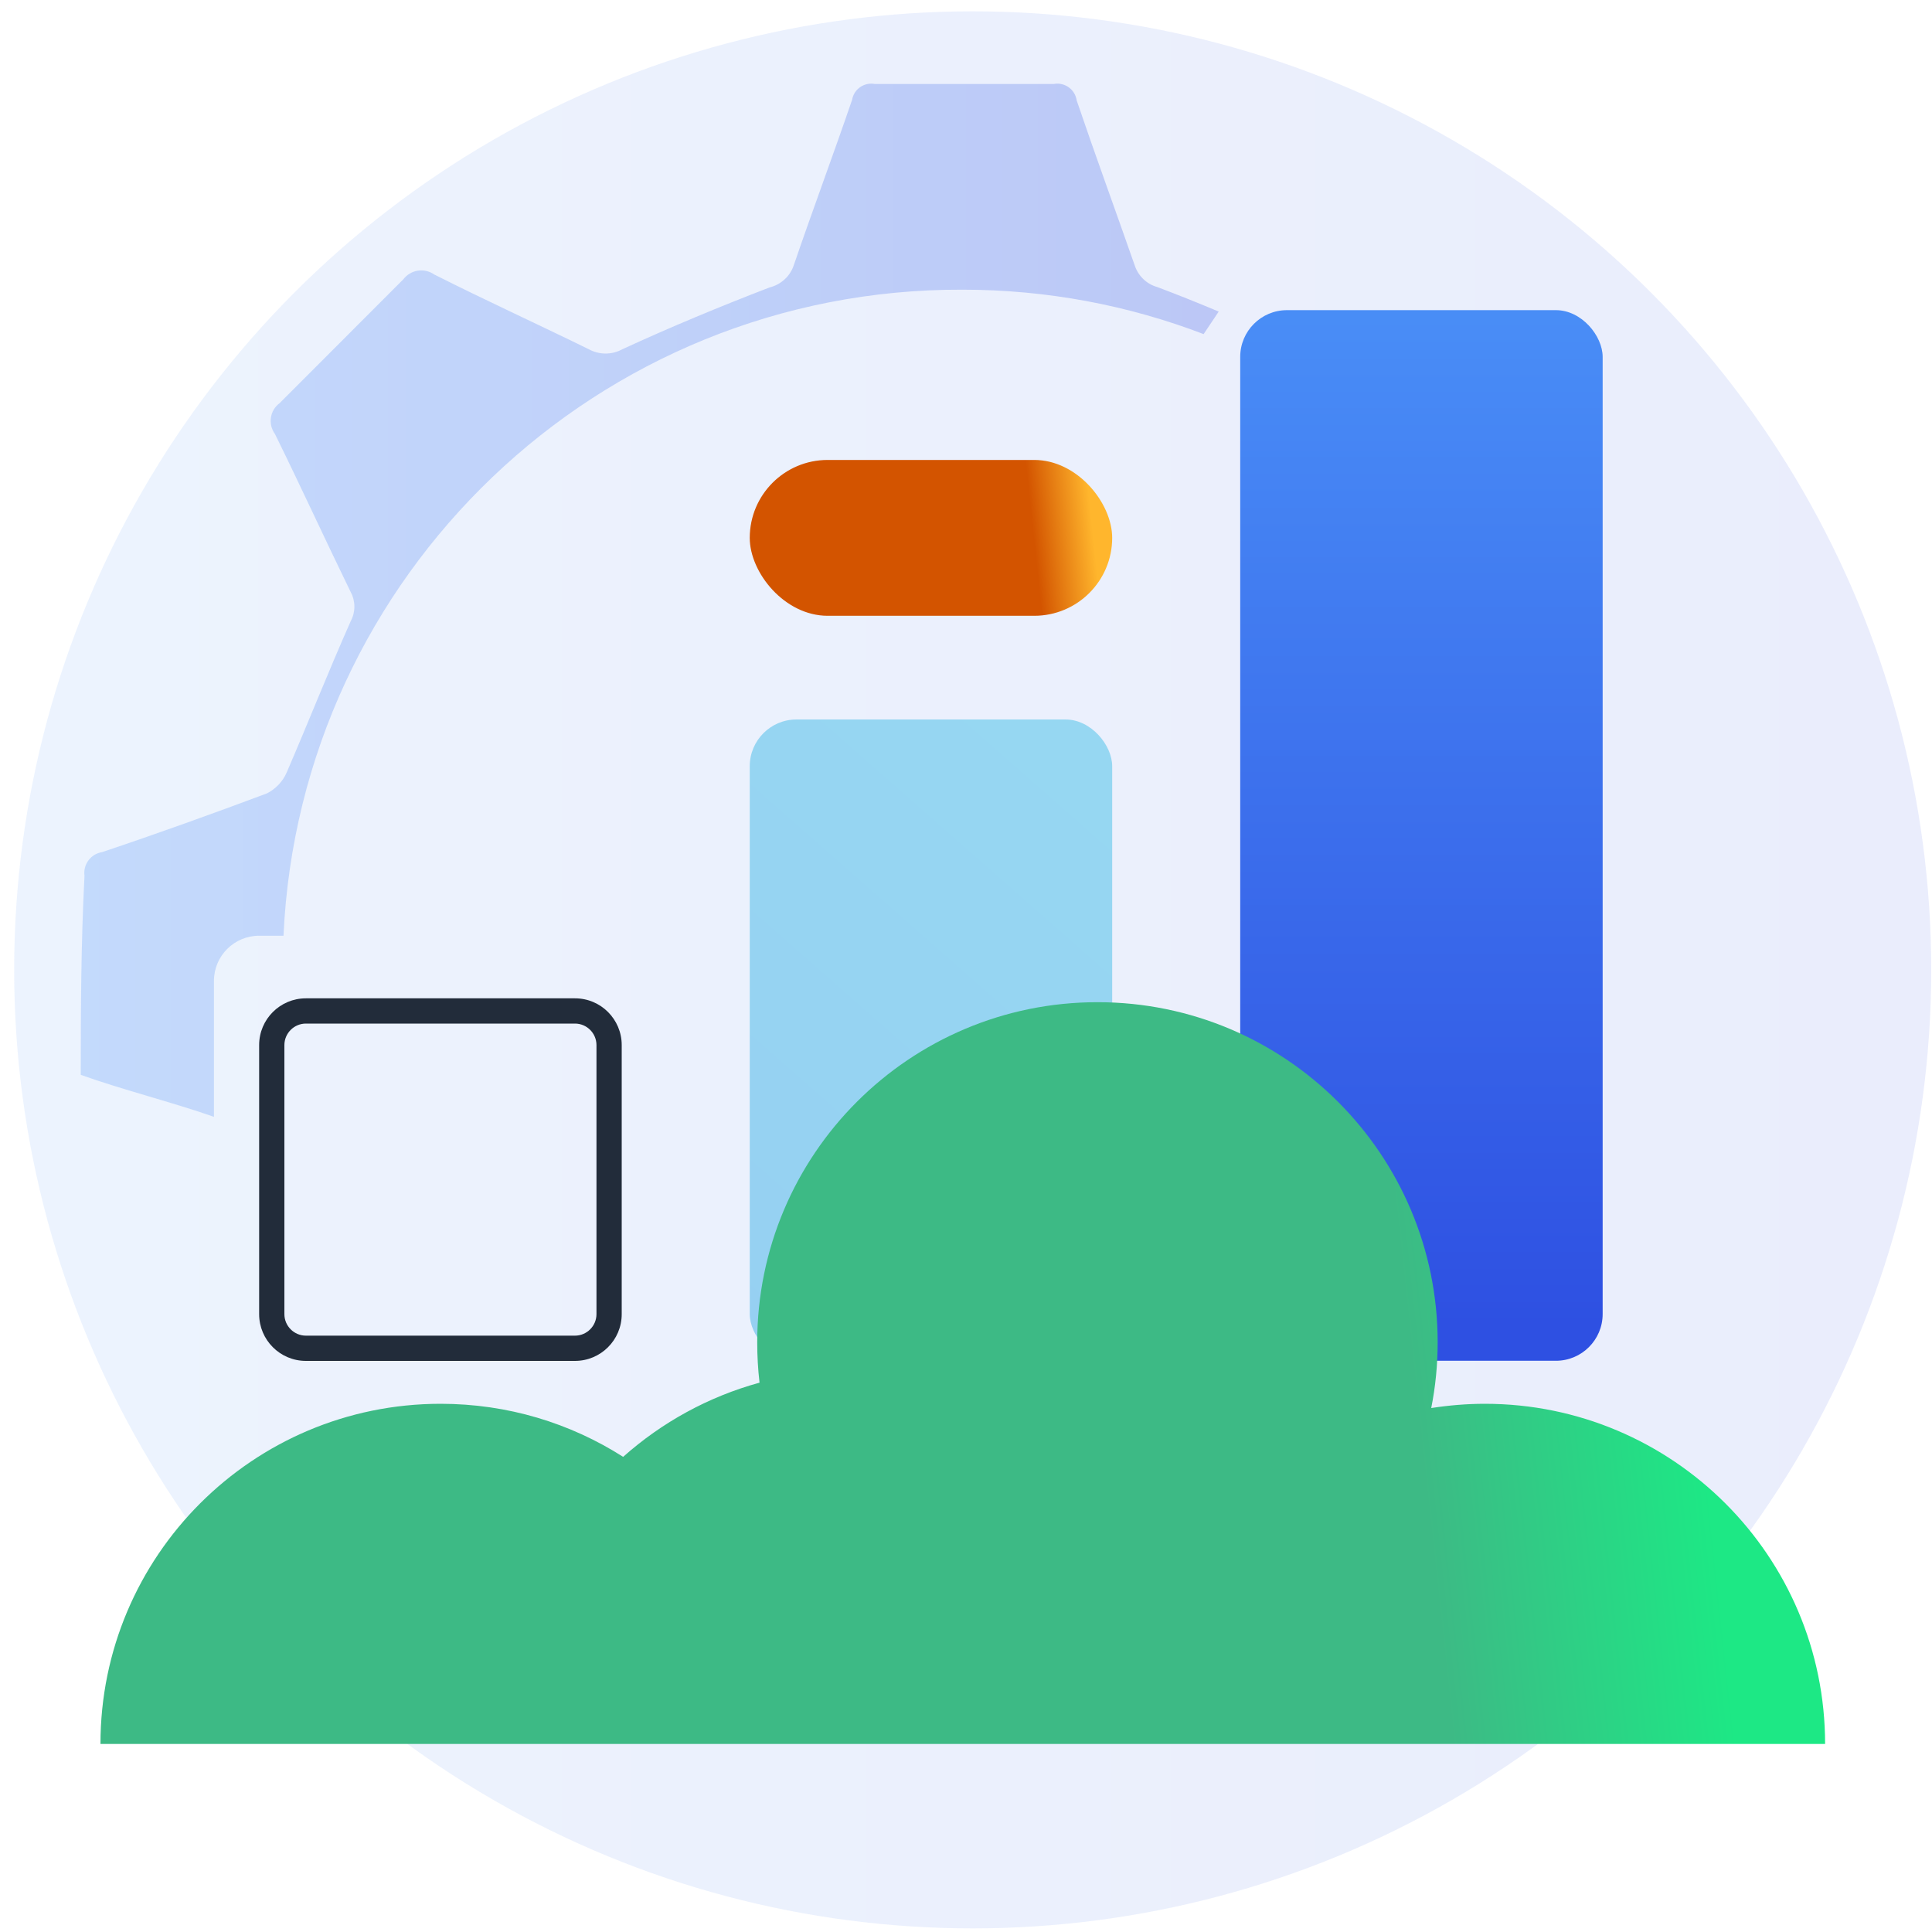 <?xml version="1.0" encoding="UTF-8"?>
<svg id="Layer_1" data-name="Layer 1" xmlns="http://www.w3.org/2000/svg" xmlns:xlink="http://www.w3.org/1999/xlink" viewBox="0 0 150 150">
  <defs>
    <style>
      .cls-1 {
        fill: url(#linear-gradient);
        opacity: .1;
      }

      .cls-2 {
        fill: url(#linear-gradient-6);
        opacity: .25;
      }

      .cls-3 {
        fill: url(#linear-gradient-2);
        opacity: .5;
      }

      .cls-4 {
        fill: url(#linear-gradient-5);
      }

      .cls-5 {
        fill: url(#linear-gradient-3);
      }

      .cls-6 {
        fill: #222c3a;
      }

      .cls-7 {
        fill: url(#linear-gradient-4);
      }
    </style>
    <linearGradient id="linear-gradient" x1="1.09" y1="75.3" x2="149.94" y2="75.3" gradientUnits="userSpaceOnUse">
      <stop offset="0" stop-color="#4a8ff7"/>
      <stop offset="1" stop-color="#2e50e2"/>
    </linearGradient>
    <linearGradient id="linear-gradient-2" x1="-363.61" y1="-365.04" x2="-187.68" y2="-565.03" gradientTransform="translate(285.4 616.86)" gradientUnits="userSpaceOnUse">
      <stop offset="0" stop-color="#4279e8"/>
      <stop offset="1" stop-color="#42c2e8"/>
    </linearGradient>
    <linearGradient id="linear-gradient-3" x1="110.35" y1="22.06" x2="110.35" y2="103" xlink:href="#linear-gradient"/>
    <linearGradient id="linear-gradient-4" x1="109.66" y1="106.93" x2="131.54" y2="104.57" gradientUnits="userSpaceOnUse">
      <stop offset="0" stop-color="#3dba85"/>
      <stop offset="1" stop-color="#1de885"/>
    </linearGradient>
    <linearGradient id="linear-gradient-5" x1="80.16" y1="40.91" x2="84.76" y2="40.42" gradientUnits="userSpaceOnUse">
      <stop offset="0" stop-color="#d35400"/>
      <stop offset="1" stop-color="#ffb62d"/>
    </linearGradient>
    <linearGradient id="linear-gradient-6" x1="6.27" y1="46.6" x2="94.62" y2="46.6" xlink:href="#linear-gradient"/>
  </defs>
  <circle class="cls-1" cx="75.52" cy="75.3" r="74.42"/>
  <g>
    <path class="cls-6" d="m44.64,79.47c.92,0,1.67.75,1.67,1.67v20.89c0,.92-.75,1.67-1.67,1.67h-20.89c-.92,0-1.67-.75-1.67-1.67v-20.89c0-.92.75-1.67,1.67-1.67h20.89m0-1.96h-20.89c-2,0-3.63,1.62-3.63,3.63v20.89c0,2,1.62,3.63,3.63,3.63h20.89c2,0,3.63-1.62,3.63-3.63v-20.89c0-2-1.62-3.63-3.63-3.63h0Z"/>
    <rect class="cls-3" x="58.21" y="55.86" width="28.14" height="49.79" rx="3.63" ry="3.63"/>
    <rect class="cls-5" x="96.29" y="24.08" width="28.14" height="81.57" rx="3.63" ry="3.63"/>
  </g>
  <path class="cls-7" d="m141.71,135.4H7.8c0-14.59,11.83-26.41,26.41-26.41,5.22,0,10.08,1.51,14.17,4.12,3-2.67,6.61-4.67,10.59-5.76-.12-1.03-.18-2.07-.18-3.13,0-14.59,11.83-26.41,26.42-26.41s26.41,11.83,26.41,26.41c0,1.74-.17,3.45-.5,5.1,1.36-.21,2.75-.33,4.16-.33,14.59,0,26.42,11.83,26.42,26.41Z"/>
  <rect class="cls-4" x="58.21" y="35.71" width="28.14" height="12.1" rx="6.05" ry="6.05"/>
  <path class="cls-2" d="m94.62,24.19l-1.17,1.75c-5.82-2.23-12.14-3.45-18.74-3.45-28.28-.09-51.42,22.17-52.7,50.16h-1.89c-1.94,0-3.51,1.57-3.51,3.51v10.55c-3.02-1.07-7.3-2.16-10.34-3.26,0-5.11.02-10.23.29-15.46-.12-.88.49-1.69,1.36-1.83,4.3-1.44,8.58-2.98,12.8-4.56.69-.35,1.24-.93,1.54-1.63,1.68-3.89,3.24-7.85,4.97-11.74.38-.71.38-1.56,0-2.26-1.99-4.08-3.87-8.19-5.88-12.27-.56-.77-.4-1.84.36-2.4,3.2-3.21,6.4-6.41,9.6-9.61.57-.75,1.63-.92,2.4-.38,3.94,1.99,8,3.84,12.01,5.81.81.44,1.79.44,2.59,0,3.75-1.73,7.59-3.32,11.43-4.8.9-.22,1.62-.88,1.9-1.76,1.47-4.3,3.05-8.52,4.52-12.82.14-.82.93-1.37,1.75-1.22h13.95s.01-.01.01-.01c.83-.12,1.6.45,1.72,1.28,1.46,4.3,3.02,8.55,4.51,12.82.27.82.93,1.45,1.76,1.68,1.6.6,3.18,1.24,4.76,1.9Z"/>
</svg>